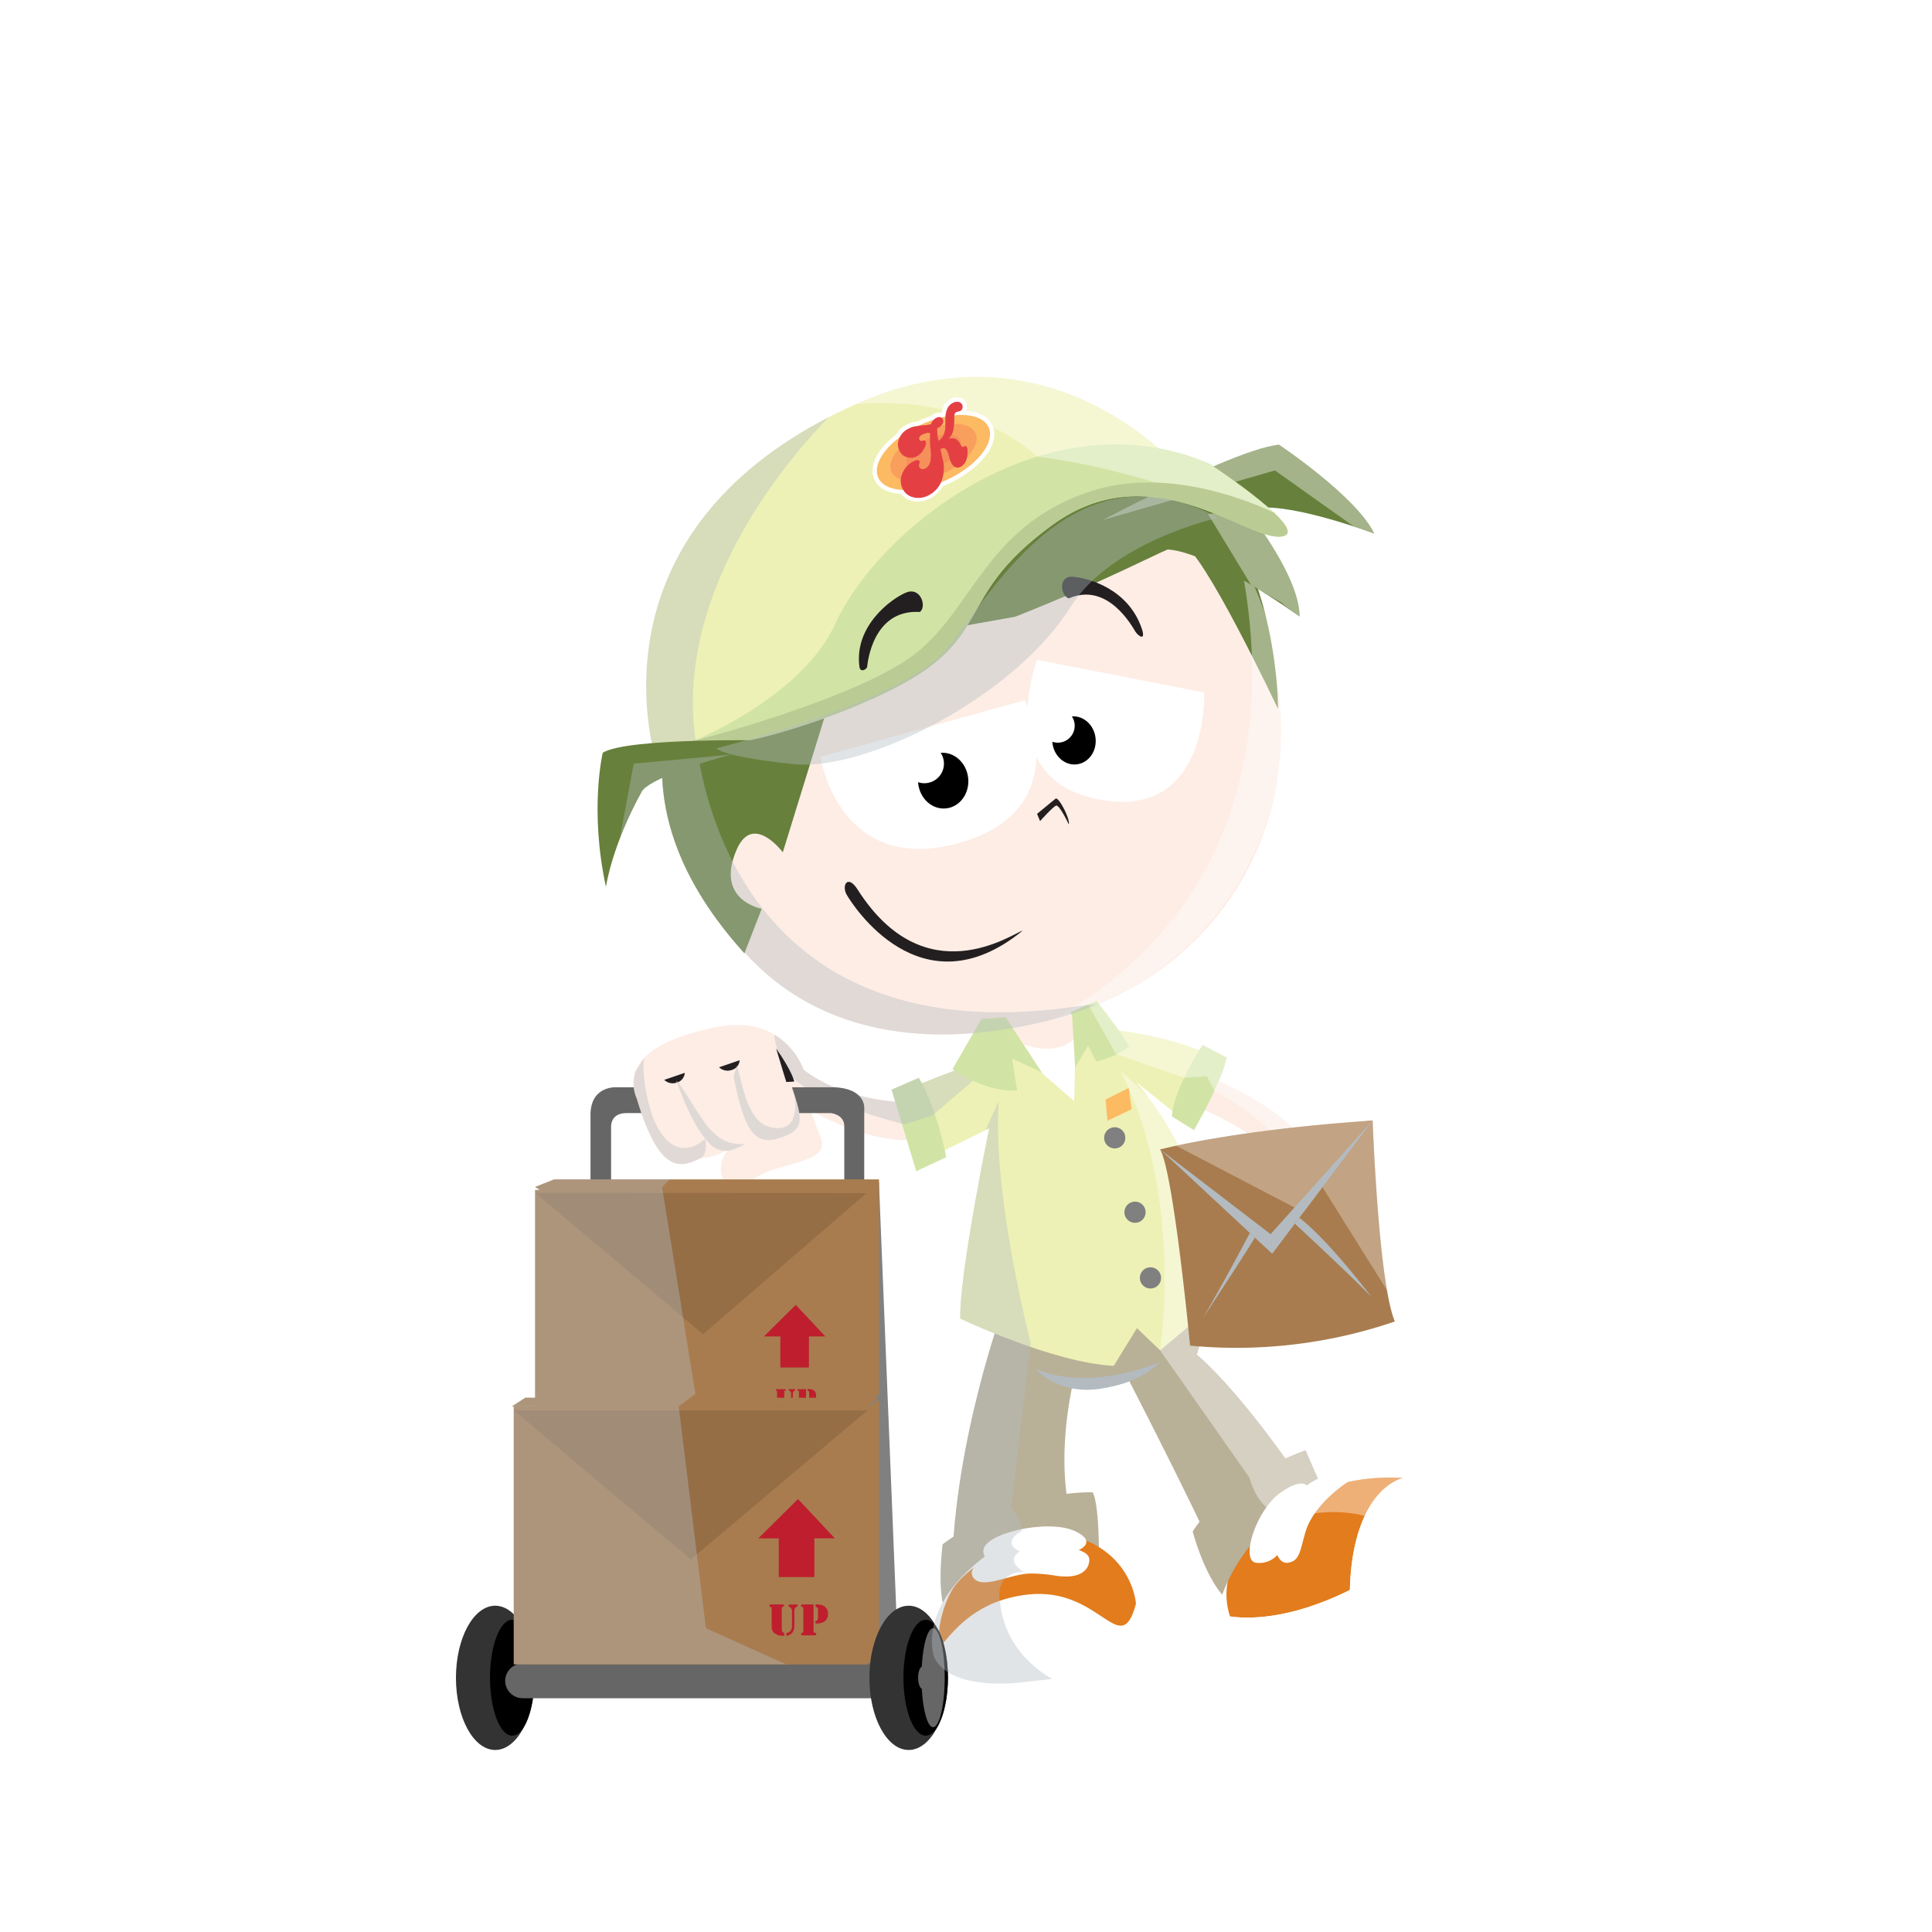 <svg xmlns="http://www.w3.org/2000/svg" viewBox="0 0 500 500"><defs><style>.cls-1{isolation:isolate;}.cls-2{fill:gray;}.cls-3{fill:#fdede5;}.cls-4{fill:#67803b;}.cls-14,.cls-30,.cls-5,.cls-7{opacity:0.4;}.cls-29,.cls-5,.cls-7{mix-blend-mode:overlay;}.cls-6,.cls-7{fill:#fff;}.cls-8{fill:#eef1b5;}.cls-9{fill:#d1e4a5;}.cls-10{fill:#231f20;}.cls-11{fill:#b9b098;}.cls-12{fill:#fcba63;}.cls-13{fill:none;}.cls-14,.cls-16,.cls-20,.cls-21,.cls-30{mix-blend-mode:multiply;}.cls-15,.cls-16,.cls-30{fill:#b3bbc1;}.cls-17{fill:#666;}.cls-18{fill:#a87c4f;}.cls-19{fill:#956e46;}.cls-20,.cls-22{fill:#be1e2d;}.cls-23{fill:#e27c1d;}.cls-24{fill:#333;}.cls-25{fill:#f89f5d;}.cls-26{fill:#f6905a;}.cls-27{fill:#e44044;}.cls-28{fill:#bacc94;}.cls-29{opacity:0.3;}</style></defs><g class="cls-1"><g id="Layer_1" data-name="Layer 1"><polygon class="cls-2" points="142.82 305.94 227.47 305.94 232.57 431.89 137.47 431.38 142.82 305.94"/><path class="cls-3" d="M256.11,256.21s-3.88,30.25,14,30.25,16.29-30.25,8.53-34.91S256.11,256.21,256.11,256.21Z"/><path class="cls-3" d="M269.93,264.5c57.62-13.5,76.93-73.45,49-119.21S198.71,125.12,180.09,163.9,182.63,285,269.93,264.5Z"/><path class="cls-4" d="M330.74,183.45s.65-65.35-49.81-70.74c-44.21-4.72-156.14,59-88.27,134l4.47-11.52s-12.31-2.2-6.42-15.44c4.21-9.48,11.88.83,11.88.83l16.29-52.75s16.66-3.45,43.85-8.22c26-10.3,36.7-16.63,43.13-18.93C311.29,142.18,330.74,183.45,330.74,183.45Z"/><g class="cls-5"><path class="cls-6" d="M320.74,144.14c7.22,33,7.06,87.85-47,119.08l-1,.58C327.32,249.25,346.39,188.86,320.74,144.14Z"/></g><path class="cls-4" d="M254.76,154.28s20.89-50.72,69.56-20.06c0,0,12,15.34,12,25.34,0,0-23-16.67-34-17.34,0,0-24.9-3.08-42.23,11.92"/><path class="cls-7" d="M323.73,151.31l.08.05c14.24,8.54,2.57,1,12.51,8.2,0-10-12-25.34-12-25.34q-1.17-.74-2.31-1.41a2,2,0,0,1-.25-.14c-.69-.4-1.37-.79-2.05-1.16l0,0c-1.49-.81-3-1.54-4.39-2.2h0c-1.69-.25-3.45-.44-5.3-.56Z"/><path class="cls-4" d="M267.32,144.34S317,116.43,331,115.09c0,0,20,13.34,24.66,23,0,0-20.33-7.66-30-6.66,0,0-27.62,2.46-45.62,9.46"/><path class="cls-7" d="M355.56,138.06l.09,0c-4.66-9.66-24.66-23-24.66-23l-.77.1-.26,0-.58.1-.32.06-.59.13-.33.08-.69.17-.27.07-1,.29-.14,0-.93.29-.36.11-.77.26-.42.14-.79.27-.4.14-.94.35-.28.1-1.28.48-.22.09-1.08.43-.42.16-.94.38-.44.18-1,.42-.4.16-1.22.53-.19.07-1.45.64-.28.12L311,122l-.43.2-1.08.48-.43.2-1.16.53-.34.16L304.51,125l-.28.13-1.25.6-.41.2-1.17.56-.39.19-1.31.64-.22.1L296.34,129l-.24.12-1.29.64-.36.18-1.2.61-.33.17-1.41.71-.06,0c-1,.53-2,1-3,1.56l-.25.13-1.15.59-.38.2-1.08.56-.21.12,44.58-12.84,20.31,14.43c2.85.94,4.86,1.67,5.31,1.84Z"/><path class="cls-8" d="M222.32,104.22c29-12.78,62-8.33,89,23.34,0,0-33.4-29.46-85,30-26.27,30.26-56,41-56,41S148.32,136.89,222.32,104.22Z"/><path class="cls-9" d="M177.65,192.56s29.42-11.34,38.44-31c11.81-25.7,55.9-59.69,97.23-41.36,0,0,27.33,18,18,18.67s-33.33-21.67-59-3c-26.59,19.33-14,29.3-43,43.33C209.32,188.89,183,195.56,177.65,192.56Z"/><g class="cls-5"><path class="cls-6" d="M332,138.79l.18,0a1.78,1.78,0,0,0,.37-.14l.14-.06a1.4,1.4,0,0,0,.32-.26h0a.93.93,0,0,0,.18-.34s0-.08,0-.12a1.37,1.37,0,0,0,0-.29.66.66,0,0,0,0-.14,1.87,1.87,0,0,0-.11-.42.09.09,0,0,0,0-.05,3.91,3.91,0,0,0-.24-.52,1.74,1.74,0,0,0-.11-.18,4.37,4.37,0,0,0-.25-.4l-.14-.21-.39-.51-.09-.11c-.17-.21-.35-.42-.55-.64l-.23-.25-.42-.44-.28-.28-.51-.5c-5.68-5.46-16.59-12.65-16.59-12.65A60.44,60.44,0,0,0,299.87,116c-24.56-21-52.58-22.84-77.55-11.82l-.85.39c15.31-1.19,32.66,1.34,47,13.56,21.37,2.92,45.16,10.07,62.41,20.73h.42A5.69,5.69,0,0,0,332,138.79Z"/></g><path class="cls-6" d="M268.39,170.76S256.05,203,286.32,207.22c26.67,3.67,25.33-28,25.33-28Z"/><path class="cls-6" d="M212.32,195.89l52.89-14.67s14.11,29.34-18.56,37.34C216.89,225.84,212.32,195.89,212.32,195.89Z"/><path class="cls-10" d="M221.92,230.17c-2.55-4-4.18-1-2.79,1.4s19.17,30.78,45.55,9.27C262.06,241.56,239.47,257.76,221.92,230.17Z"/><path class="cls-10" d="M268.39,210.62l4.78-3.92c.74-.66,3.83,5.16,3.44,6.67,0,0-2.44-5.22-3.31-4.87s-4.13,4-4.13,4Z"/><path d="M237.62,202.73c.43,4,3.67,6.87,7.25,6.48s6.12-3.92,5.69-7.88-3.68-6.87-7.25-6.48S237.19,198.76,237.62,202.73Z"/><path class="cls-6" d="M235.6,201.18a5.07,5.07,0,1,0,.06-7.16A5.08,5.08,0,0,0,235.6,201.18Z"/><path d="M272.36,192.23c.37,3.42,3.17,5.93,6.26,5.59s5.28-3.38,4.91-6.8-3.18-5.93-6.26-5.6S272,188.8,272.36,192.23Z"/><path class="cls-6" d="M270.62,190.89a4.38,4.38,0,1,0,.05-6.18A4.37,4.37,0,0,0,270.62,190.89Z"/><path class="cls-11" d="M258.85,340.8S245,379.68,246.5,413.47c0,0,21.44-10.9,36.7-6.18,0,0-12.36-14.9-5.82-48,0,0,8.36.72,14.9-1.82,0,0,24.35,47.24,24.71,51.6l22.17-22.17s-16.36-25.07-29.44-36.33c0,0,3.64-8.72-2.9-13.45S262.48,323.35,258.85,340.8Z"/><path class="cls-11" d="M284.29,409.47s.72-18.53-1.46-23.25c0,0-19.26-1.09-38.88,13.44,0,0-2.54,20,3.64,19.62S284.29,409.47,284.29,409.47Z"/><path class="cls-3" d="M242.5,285.2s-20.71,2.18-34.52-8.36c0,0-4.73-14.9-23.26-10.9s-22.65,10.54-19.92,18.36c2.44,7,4.69,7.59,4.69,7.59s7.33,14.05,20.32,4.58c0,0-5.21,3.19-2.46,9.51,2.36,5.43,4.71-.41,12-3s15.2-3,13-8.7c-2.52-6.55-2.52-6.95-2.52-6.95s20.34,12.36,34.15,5.81S242.5,285.2,242.5,285.2Z"/><path class="cls-6" d="M260,269.22s14.66,8,20-1.5l3.16,37.5S260.49,274.56,260,269.22Z"/><path class="cls-6" d="M282.15,271.22s-7.33,9.34-21.83,1.84l-.83-5.17s15.5,9.5,21-2.67Z"/><path class="cls-3" d="M308.65,285.89s16,6.5,22.5,14.17,7.5-1.67,7.5-1.67-.16-8.5-25.5-19.67S304,283.56,308.65,285.89Z"/><path class="cls-8" d="M288.24,353.47l6-9.75,6,5.75,15.25-12.75s0-31.5-21.5-56.75l14,11.25,6.25-17.5s-10.25-6.25-32-7.75l-3.75-.25L278,285l-18-15.75L249.73,276l-16.24,6.28,4.63,18.58L256,292s-7.75,37.5-7.5,49.25C248.49,341.22,272.49,352.72,288.24,353.47Z"/><path class="cls-9" d="M317.49,273.72l-6.25-3.25s-7.45,11-7.95,18.47l5.7,3.53S315.74,281,317.49,273.72Z"/><polygon class="cls-12" points="286.11 284.56 286.61 290.06 292.86 287.06 292.11 281.56 286.11 284.56"/><path class="cls-13" d="M294.24,343.72s-6.5-44-16.25-58.75"/><path class="cls-9" d="M230.74,282l6.38,21.11,7.76-3.63s-2.07-11.8-7.07-20.55Z"/><g class="cls-14"><path class="cls-15" d="M234.15,291l7.2-2.33,11.36-9.76,0-4.9-3,2-11.17,4.32c-.24-.47-.49-.93-.75-1.39L230.74,282l.94,3.13c-7.09-.65-16.37-2.66-23.7-8.26a18,18,0,0,0-7.65-9.14c.51,3.5,1.79,7.9,4.9,11.2C211.26,285.31,234.15,291,234.15,291Z"/></g><path class="cls-9" d="M269.74,277.72l-9.5-14.5s-2.25.25-5,4S266.74,275.72,269.74,277.72Z"/><polygon class="cls-9" points="278.24 276.22 284.49 265.8 277.4 261.93 278.24 276.22"/><path class="cls-9" d="M263.24,282.22l-3-19-6.25.5-7.5,13S254.74,282.72,263.24,282.22Z"/><path class="cls-9" d="M283.74,274.72,277,262l6.75-3s6.5,8.25,8.5,11.75C292.24,270.72,290.49,273,283.74,274.72Z"/><g class="cls-5"><path class="cls-6" d="M338.65,298.39s-.15-8-23.24-18.65a42.06,42.06,0,0,0,2.08-6l-6.25-3.25s-.35.52-.9,1.4a83.13,83.13,0,0,0-20.78-5.17c-2.6-3.64-5.82-7.73-5.82-7.73l-2.12.94,7.16,12.83,17.67,6.16,5.85-.42,2,3.77s17.67,9,21.4,20.82C338.17,302.88,338.65,298.39,338.65,298.39Z"/></g><circle class="cls-2" cx="288.49" cy="294.47" r="2.75"/><circle class="cls-2" cx="293.74" cy="313.72" r="2.75"/><circle class="cls-2" cx="297.74" cy="330.72" r="2.75"/><path class="cls-16" d="M268.07,354.27s11.76,6.25,32.1-1.7c0,0-4.87,5.41-15.79,6.89S268.07,354.27,268.07,354.27Z"/><path class="cls-17" d="M158.15,319.06V291.72s-.33-3.66,4-3.66H215s3.33.33,3.5,3.16v26.67h5.16V287.22s.84-5.33-7.5-5.83H159.82s-6.67-.67-7,6.67v31Z"/><path class="cls-3" d="M177.14,280.8c2.93,5.55,8,17,4.18,18.92-5.25,2.67-10.72,4.16-16.52-15.42a9.6,9.6,0,0,1-.31-7.08"/><path class="cls-3" d="M175,279.81c2.35,7.29,7.57,20.16,14.45,17.75,9.5-3.34,5.7-7.42,2.53-18.09"/><path class="cls-3" d="M189.43,276.57c2.59,13,4.56,20.22,11.74,18.13,8.16-2.39,6.21-5.59,3.1-15.47"/><polygon class="cls-18" points="138.49 307.18 224.24 363.99 227.49 360.74 227.49 305.22 143.44 305.22 138.49 307.18"/><rect class="cls-18" x="138.49" y="307.96" width="85.75" height="66.01"/><polyline class="cls-19" points="138.49 308.7 181.95 345.31 224.24 308.79"/><polygon class="cls-20" points="213.59 345.86 205.94 337.7 197.71 345.86 201.95 345.86 201.95 353.9 209.35 353.9 209.35 345.86 213.59 345.86"/><g class="cls-21"><path class="cls-22" d="M201.1,363.4v-3.19a.28.28,0,0,0,0-.2.11.11,0,0,0,0-.05l-.16,0a.21.21,0,0,1-.16-.22.17.17,0,0,1,.08-.16.34.34,0,0,1,.22-.06h2l.14,0a.24.24,0,0,1,.12.07.28.28,0,0,1,0,.13.21.21,0,0,1-.16.22l-.16,0a.11.11,0,0,0,0,.05.28.28,0,0,0-.05.2v3.41c0,.23,0,.39,0,.49a.85.85,0,0,0,.08.24.38.38,0,0,0,.12.15,1,1,0,0,0,.25.1v.53h-.09a3.55,3.55,0,0,1-.88-.09,2.07,2.07,0,0,1-.72-.33,1.24,1.24,0,0,1-.44-.48A2,2,0,0,1,201.1,363.4Zm2.64,1.73v-.53a1.18,1.18,0,0,0,.68-.33,1.34,1.34,0,0,0,.31-.93v-2.65a.79.79,0,0,0-.43-.77.82.82,0,0,1-.17-.11.29.29,0,0,1,0-.14.16.16,0,0,1,.07-.15.54.54,0,0,1,.26,0h1.16a.19.19,0,0,1,.08,0,.2.2,0,0,1,.11.17.18.18,0,0,1-.07.15l-.17.11a.63.63,0,0,0-.28.3.93.93,0,0,0-.1.45v2.66a2,2,0,0,1-.3,1.12,1.55,1.55,0,0,1-.63.52A2,2,0,0,1,203.74,365.13Z"/><path class="cls-22" d="M208.61,359.47v4.78a.37.37,0,0,0,.06.23l.06,0,.19.05a.21.21,0,0,1,.19.22.18.18,0,0,1-.11.17.41.41,0,0,1-.25,0h-2.06a.45.45,0,0,1-.22,0,.17.17,0,0,1-.08-.16.21.21,0,0,1,.16-.22l.16,0,0-.05a.3.3,0,0,0,.05-.21v-4.07a.28.28,0,0,0-.05-.2.11.11,0,0,0,0-.05l-.16,0a.21.21,0,0,1-.16-.22.17.17,0,0,1,.08-.16.36.36,0,0,1,.22-.06h1.92Zm.34,3.43v-.44a1,1,0,0,0,.25-.08.33.33,0,0,0,.12-.14.89.89,0,0,0,.09-.43v-1.3a.94.94,0,0,0,0-.28.39.39,0,0,0-.11-.17.56.56,0,0,0-.32-.15v-.44a3.64,3.64,0,0,1,1.23.16,1.52,1.52,0,0,1,1,1.51,1.76,1.76,0,0,1-.27,1,1.66,1.66,0,0,1-.78.59A3.55,3.55,0,0,1,209,362.9Z"/></g><path class="cls-23" d="M363.08,382.48c-24.92-1.52-38.26,14.43-38.26,14.43s-10.54,9.06-6.49,21.44c4,.59,15,1.11,31-6.85C349.71,395.54,355.1,385.08,363.08,382.48Z"/><path class="cls-6" d="M323.59,425.61c24.74,5.07,49.71-17.2,54.26-21.27s8-19.37-12.64-21.71c-.72-.06-1.42-.11-2.13-.15-8,2.6-13.37,13.06-13.71,29-16.06,8-27.05,7.44-31,6.85C318.81,421.85,320.32,424.65,323.59,425.61Z"/><path class="cls-6" d="M241.92,429.2s-6.79-15.56,20.83-31.64c0,0,20.22-7.78,31,15.48,9.39,20.28-18.73,21-27.88,22.16C261.32,435.78,246.43,437.24,241.92,429.2Z"/><path class="cls-23" d="M244.16,425.15c3.44-4,9.19-11.06,21.83-12.48,18.91-2.13,23.95,17.28,28,2.4,0,0-1-17.23-23.9-18.86,0,0-19.24,7-24,15.8C242.48,418.75,242.19,427.41,244.16,425.15Z"/><path class="cls-6" d="M263.24,403.09s-8.55,3-8.76-1.62,16.73-8.51,23.76-5.2-.67,5.87-2.2,5.78S268.16,401.34,263.24,403.09Z"/><path class="cls-6" d="M267.35,407.23a39.86,39.86,0,0,1,5.39.48c5.62,1,9-.6,9.18-3.93.19-4.07-12-3.73-18-3.17s-14.43,4.47-12,7.72S261.83,407,267.35,407.23Z"/><path class="cls-24" d="M118,434.22c0-10.31,4.55-18.66,10.16-18.66s10.17,8.35,10.17,18.66-4.55,18.67-10.17,18.67S118,444.53,118,434.22Z"/><path d="M126.81,434.19c0-8.27,2.58-15,5.76-15s5.75,6.71,5.75,15-2.58,15-5.75,15S126.81,442.46,126.81,434.19Z"/><path class="cls-17" d="M232.5,435a4.54,4.54,0,0,1-4.58,4.5h-92.6a4.54,4.54,0,0,1-4.58-4.5h0a4.54,4.54,0,0,1,4.58-4.5h92.6a4.54,4.54,0,0,1,4.58,4.5Z"/><polygon class="cls-18" points="227.49 427.97 224.49 430.72 135.96 430.72 135.96 363.99 224.49 363.99 227.49 362.25 227.49 427.97"/><polygon class="cls-18" points="227.49 361.73 178.72 361.73 140.44 361.73 135.96 361.73 132.46 363.99 224.24 363.99 227.49 361.73"/><rect class="cls-18" x="132.96" y="363.99" width="91.52" height="66.74"/><polyline class="cls-19" points="132.96 365.02 178.77 403.59 224.49 365.02"/><polygon class="cls-20" points="216.05 398.12 206.52 387.95 196.25 398.13 201.54 398.13 201.54 408.15 210.76 408.15 210.76 398.12 216.05 398.12"/><g class="cls-21"><path class="cls-22" d="M199.71,420.88v-4.59a.47.47,0,0,0-.07-.3s0-.06-.06-.06l-.23-.08a.31.31,0,0,1-.23-.31.29.29,0,0,1,.11-.24.62.62,0,0,1,.33-.08h2.91l.22,0a.34.34,0,0,1,.16.1.31.31,0,0,1,.06.19.3.3,0,0,1-.23.31l-.22.08s-.05,0-.07.06a.47.47,0,0,0-.07.3v4.92c0,.33,0,.56,0,.69a1.37,1.37,0,0,0,.11.36.74.74,0,0,0,.17.21,1.39,1.39,0,0,0,.36.14v.77h-.13a5.06,5.06,0,0,1-1.27-.13,3.48,3.48,0,0,1-1-.47,1.91,1.91,0,0,1-.64-.7A2.86,2.86,0,0,1,199.71,420.88Zm3.81,2.5v-.77a1.63,1.63,0,0,0,1-.48,1.87,1.87,0,0,0,.44-1.33V417a1.15,1.15,0,0,0-.61-1.12.75.75,0,0,1-.24-.16.27.27,0,0,1-.06-.19.23.23,0,0,1,.11-.22.83.83,0,0,1,.37-.07h1.68a.31.31,0,0,1,.12,0,.28.28,0,0,1,.06.45,1.61,1.61,0,0,1-.26.16,1,1,0,0,0-.4.43,1.45,1.45,0,0,0-.15.66v3.83a2.81,2.81,0,0,1-.43,1.62,2.21,2.21,0,0,1-.91.75A2.52,2.52,0,0,1,203.52,423.38Z"/><path class="cls-22" d="M210.54,415.22v6.89a.5.5,0,0,0,.09.33.23.23,0,0,0,.08.07l.27.07a.32.32,0,0,1,.28.33.27.27,0,0,1-.15.24.69.69,0,0,1-.37.07h-3a.54.54,0,0,1-.33-.08.25.25,0,0,1-.11-.22.31.31,0,0,1,.23-.32l.23-.08.07-.06a.6.6,0,0,0,.07-.3v-5.87a.55.55,0,0,0-.07-.3s-.05-.06-.07-.06l-.23-.08a.31.31,0,0,1-.23-.32.28.28,0,0,1,.11-.23.62.62,0,0,1,.33-.08h2.76Zm.5,4.94v-.63a1.52,1.52,0,0,0,.35-.12.51.51,0,0,0,.18-.2,1.34,1.34,0,0,0,.12-.62v-1.87a1.44,1.44,0,0,0,0-.41.63.63,0,0,0-.16-.25.78.78,0,0,0-.46-.2v-.64a5.19,5.19,0,0,1,1.78.23,2.37,2.37,0,0,1,1.05.81,2.33,2.33,0,0,1,.39,1.37,2.48,2.48,0,0,1-.4,1.47,2.26,2.26,0,0,1-1.11.84A5,5,0,0,1,211,420.16Z"/></g><path class="cls-10" d="M224.42,172.53c.1-.75,1.34-14.89,13.62-14.15,1.89-1.29.26-6.64-3.62-5s-13.41,8.71-12,19.18C222.61,174.18,224.32,173.28,224.42,172.53Z"/><path class="cls-10" d="M293.81,163.42c-.75-1.2-7.1-12.95-17.2-8.56-2.12-.59-2.89-5.89,1.06-5.59s14.4,3.07,17.87,13.56C296.57,166,294.56,164.63,293.81,163.42Z"/><path class="cls-6" d="M256.84,110.09c-1-2.19-3.42-3.51-6.85-3.75a2.29,2.29,0,0,0,.17-.46,2.37,2.37,0,0,0-2-3,3.42,3.42,0,0,0-2.13.39,4.15,4.15,0,0,0-1.89,2,5.87,5.87,0,0,0-.45,1.58l-.21-.05a2.59,2.59,0,0,0-1.69.29,4.67,4.67,0,0,0-.6.38l-.19.17a32.24,32.24,0,0,0-3.2,1.26l-.43.21-.07,0-.55.08a7.47,7.47,0,0,0-1.28.33l-.46.2-.52.25A5.88,5.88,0,0,0,232,112.4c-5.06,3.88-7.24,8.35-5.7,11.7,1,2.19,3.44,3.52,6.88,3.76a5.14,5.14,0,0,0,2.87,1.77,6.24,6.24,0,0,0,1.48.18h0a6.89,6.89,0,0,0,3.2-.82,8,8,0,0,0,3.28-3.15l1.3-.57C253.9,121.35,259,114.68,256.84,110.09Z"/><path class="cls-12" d="M255.85,110.55c1.82,4-3.08,10.11-11,13.73s-15.73,3.33-17.55-.64,3.08-10.11,11-13.72S254,106.59,255.85,110.55Z"/><path class="cls-25" d="M252.47,112.1c1.39,3-2.35,7.72-8.36,10.48s-12,2.54-13.39-.49,2.35-7.71,8.36-10.47S251.08,109.08,252.47,112.1Z"/><path class="cls-26" d="M248.46,113.94c.88,1.91-1.48,4.88-5.28,6.62s-7.58,1.6-8.46-.31,1.49-4.87,5.28-6.61S247.58,112,248.46,113.94Z"/><path class="cls-27" d="M239.07,114a.27.27,0,0,1,.26,0,.35.35,0,0,1,.21.19,1.14,1.14,0,0,1,.08.68,3.52,3.52,0,0,1-.34,1,5.05,5.05,0,0,1-.86,1.34,4.34,4.34,0,0,1-1.18.91,3.19,3.19,0,0,1-2.5.21,3.05,3.05,0,0,1-1.92-1.57,3.76,3.76,0,0,1-.15-3.18A4.78,4.78,0,0,1,235,111a5,5,0,0,1,.47-.23,3,3,0,0,1,.41-.18,6.53,6.53,0,0,1,1.06-.27c.41-.07,1-.15,1.75-.25l.43,0,.4-.06.25,0a1.14,1.14,0,0,0,.25-.06l.42-.07.49-.1a3.77,3.77,0,0,1,.27-.57,2.92,2.92,0,0,1,.32-.44,3.06,3.06,0,0,1,.36-.36,3.52,3.52,0,0,1,.43-.27,1.49,1.49,0,0,1,1-.18.94.94,0,0,1,.69.53,1.21,1.21,0,0,1-.06,1.19,2.71,2.71,0,0,1-1.2,1.07l-.18.09a13.83,13.83,0,0,0,.07,1.78,9.44,9.44,0,0,0,.28,1.46,4.09,4.09,0,0,0,.8-.72,3.36,3.36,0,0,0,.51-.85c0-.06,0-.12.07-.19a2.09,2.09,0,0,0,.08-.23,5.4,5.4,0,0,0,.29-1.84l0-1.8a6.54,6.54,0,0,1,.48-2.65,3.06,3.06,0,0,1,1.39-1.49A2.3,2.3,0,0,1,248,104a1.32,1.32,0,0,1,1,.7,1.29,1.29,0,0,1,.08.93,1.11,1.11,0,0,1-.56.73l-.21.08-.28.07-.33.06a1.32,1.32,0,0,0-.22.08,1.08,1.08,0,0,0-.24.18.86.86,0,0,0-.16.3,2.32,2.32,0,0,0-.1.4,4.45,4.45,0,0,0,0,.56c0,.2,0,.43,0,.68s0,.52-.07.78a1.66,1.66,0,0,1,0,.24c0,.07,0,.14,0,.21,0,.23-.06.46-.09.67s-.06.4-.09.57v.05a.43.43,0,0,1,0,0,5.11,5.11,0,0,1-.3.91,5.49,5.49,0,0,1-.51.88l-.2.25-.21.26a2.46,2.46,0,0,1,1.83,0,3.64,3.64,0,0,1,1.33,1.59,1.23,1.23,0,0,0,.33.43.35.35,0,0,0,.34,0l.07,0,.07-.07a.38.38,0,0,1,.09-.09l.09,0a.35.35,0,0,1,.3,0,.53.53,0,0,1,.24.25,1.84,1.84,0,0,1,.18.63,4.26,4.26,0,0,1,0,.89,1,1,0,0,1,0,.24c0,.08,0,.16,0,.25a4.67,4.67,0,0,1-.43,1.65,3.35,3.35,0,0,1-.92,1.18l-.19.14-.22.12a1.54,1.54,0,0,1-1.36.11,2.4,2.4,0,0,1-1.1-1.16l0,0a.05.05,0,0,0,0,0,1.5,1.5,0,0,0-.09-.18s-.05-.1-.07-.14a3.57,3.57,0,0,1-.18-.53c-.07-.23-.18-.64-.35-1.25-.05-.15-.1-.31-.16-.47a3.63,3.63,0,0,0-.19-.44,1.44,1.44,0,0,0-.66-.71,1.18,1.18,0,0,0-.91.12l-.14.07c0,.1,0,.19.05.26a.34.34,0,0,0,0,.14l.17.71.15.73.17.71a9.47,9.47,0,0,1-.24,5.64,6.93,6.93,0,0,1-3.36,3.76,5.49,5.49,0,0,1-3.91.55,4.11,4.11,0,0,1-2.83-2.19,4.55,4.55,0,0,1-.1-3.94,5.94,5.94,0,0,1,2.92-3.22,2.34,2.34,0,0,1,1-.3.57.57,0,0,1,.56.3.59.59,0,0,1,0,.08.19.19,0,0,1,0,.08.4.4,0,0,1,0,.18c0,.08,0,.2-.1.36a1.4,1.4,0,0,0-.06.41,1,1,0,0,0,.11.4.88.88,0,0,0,.64.51,1.34,1.34,0,0,0,.92-.18,2.31,2.31,0,0,0,.86-.79,3,3,0,0,0,.45-1.22,9.65,9.65,0,0,0,.09-1.07,7.36,7.36,0,0,0,0-1l-.07-.71-.08-.67-.06-.69,0-.34a2.53,2.53,0,0,0,0-.3c0-.1,0-.2,0-.29a2.53,2.53,0,0,1,0-.27,7.61,7.61,0,0,1,0-.83c0-.29,0-.63.05-1l-.1.06-.1,0h0L240,112l-.61.23-.07,0-.07,0-.32.13-.26.12a1.53,1.53,0,0,0-.69.63.73.73,0,0,0,0,.73.5.5,0,0,0,.27.24.78.78,0,0,0,.32,0l0,0h0Z"/><line class="cls-13" x1="268.98" y1="170.76" x2="310.91" y2="179.08"/><line class="cls-13" x1="212.78" y1="195.76" x2="264.5" y2="181.42"/><path class="cls-10" d="M171.9,279.47l5.32-1.82a2.79,2.79,0,0,1-2.06,2.52A3.19,3.19,0,0,1,171.9,279.47Z"/><path class="cls-10" d="M186.1,276.21l5.32-1.82a2.79,2.79,0,0,1-2.07,2.52A3.18,3.18,0,0,1,186.1,276.21Z"/><path class="cls-10" d="M205.54,279.91s-.32-2.33-4.67-8.55c1.32,4.47,2.62,8.66,2.62,8.66Z"/><path class="cls-11" d="M337.89,375.34s-20.14,6.79-29.22,21c0,0,2.69,10.5,7.63,16.37a45.29,45.29,0,0,1,26.3-26.48Z"/><path class="cls-6" d="M337.72,389.64c2.26-3.34,1.61-8.84-6.21-3.43-6.38,4.4-10.69,17.81-6.38,18.24a6.33,6.33,0,0,0,6-2.72c1-2.81,2.79-6.85,2.79-6.85Z"/><path class="cls-6" d="M348.89,383.45s-8.78,5.52-11,12.92c-1.47,4.82-1.38,7.66-4.66,8.08-3,.39-5.3-6.11-.45-14C336.09,385,343.36,379,348.89,383.45Z"/><path class="cls-24" d="M225,434.22c0-10.31,4.55-18.66,10.16-18.66s10.17,8.35,10.17,18.66-4.55,18.67-10.17,18.67S225,444.53,225,434.22Z"/><path d="M233.81,434.19c0-8.27,2.58-15,5.76-15s5.75,6.71,5.75,15-2.58,15-5.75,15S233.81,442.46,233.81,434.19Z"/><path class="cls-17" d="M238.49,434.19c0-7.07,1.34-12.81,3-12.81s3,5.74,3,12.81-1.35,12.81-3,12.81S238.49,441.27,238.49,434.19Z"/><path class="cls-17" d="M237.6,434.19c0-1.62.54-2.93,1.21-2.93s1.22,1.31,1.22,2.93-.55,2.93-1.22,2.93S237.6,435.81,237.6,434.19Z"/><line class="cls-18" x1="224.4" y1="307.96" x2="227.73" y2="305.22"/><path class="cls-28" d="M229.32,179.22c29-14,16.41-24,43-43.33,25.67-18.67,49.67,3.67,59,3,3.51-.25,1.83-2.95-1.62-6.23-7.45-3.52-28.43-11.82-47.55-5.49-27.68,9.18-30.41,31.51-46.61,43-14.5,10.27-50,20.16-57,21.76l-.88.65C183,195.56,209.32,188.89,229.32,179.22Z"/><g class="cls-5"><path class="cls-6" d="M365.21,382.63c-.72-.06-1.42-.11-2.13-.15a51.15,51.15,0,0,0-14.38,1.1l.19-.13c-2.43-1.94-5.19-1.88-7.81-.74l-3.19-7.37s-2.11.72-5.26,2.15c-6-8.31-15-20.1-22.91-26.88,0,0,2-4.89.32-9.33l5.45-4.56s0-28.35-18.38-52.83c-4.17-4.23-7.16-6.81-7.16-6.81,16.54,32.4,10.29,72.39,10.29,72.39l23.15,33s1.18,4.91,4.35,7.61c3.17-1.48,5,.35,5,.35s4.38-2.75,7.49,1.21c18.66-2.3,28.34,8.81,32.81,16.78,2.26-1.82,3.91-3.3,4.8-4.09C382.4,400.28,385.9,385,365.21,382.63Z"/></g><path class="cls-18" d="M355.24,290s1.5,42,5.75,52a126.75,126.75,0,0,1-53,6.25s-4.25-44.75-7.75-50.75C300.24,297.47,318.74,292.47,355.24,290Z"/><path class="cls-16" d="M355,335.72s-14-18.5-21-22l-1,1S349.24,329.72,355,335.72Z"/><path class="cls-16" d="M311.24,341.22s13.25-20,15.5-24.25l-1.5-1.25S316.74,332,311.24,341.22Z"/><polyline class="cls-18" points="355.24 289.97 329.24 324.47 300.24 297.47"/><g class="cls-29"><path class="cls-6" d="M304.35,296.51l33,17.21,4.9-6.5L359,334c-2.72-15.66-3.73-44-3.73-44C328.67,291.79,311.66,294.93,304.35,296.51Z"/></g><polyline class="cls-16" points="355.24 289.97 329.24 324.47 300.24 297.47 328.83 319.4 355.24 289.97"/><g class="cls-14"><path class="cls-15" d="M180,191.56c-5.46-38.38,23.44-72.25,34.46-83.59-64.56,33.41-44.18,90.59-44.18,90.59l1-.4c-.18,15.15,6,31.53,21.32,48.5l.07-.18c15.26,17,40.33,26.67,77.2,18a89.12,89.12,0,0,0,14.39-4.66c-1.84.16-3.9.4-6.21.73C212.51,269.89,185.83,232.33,180,191.56Z"/></g><path class="cls-4" d="M200.05,191.62s-37.73-.81-44.06,3.19c0,0-3.51,14.71.83,34.71,0,0,1.46-10.53,9.26-24.66,1.64-3,15.32-8,28.75-10.86"/><g class="cls-14"><path class="cls-15" d="M189.46,195.26,164,197.63l-3.57,19.24a97.7,97.7,0,0,1,5.62-12C167.5,202.29,178,198.19,189.46,195.26Z"/></g><path class="cls-3" d="M175,279.81c1.66,5.13,4.73,13,8.81,16.4-2.78-2.8-5.79-7.81-8.73-16.4Z"/><path class="cls-30" d="M201.17,294.7c7-2,6.56-4.67,4.37-11.52,0,0,2.34,10.79-6.49,8.44-6.12-1.63-7.19-13.16-8.41-15.89l-.25,1c-.13.43-.33,1.12-.53,2C192.26,290.37,194.39,296.67,201.17,294.7Z"/><path class="cls-30" d="M189.49,297.56a17.69,17.69,0,0,0,3.28-1.49c-3.7.14-6.87-.67-10.46-5.66-2.42-3.36-4.79-7.62-7-10.61h-.18c2.94,8.59,5.95,13.6,8.73,16.4A5.6,5.6,0,0,0,189.49,297.56Z"/><g class="cls-14"><path class="cls-15" d="M164.8,284.3c5.8,19.58,11.27,18.09,16.52,15.42,1.36-.69,1.58-2.6,1.18-5-.16.09-7.18,7.27-12.72-3.71-2-3.91-3.74-12.58-3.12-17.17l-2.17,3.4A9.6,9.6,0,0,0,164.8,284.3Z"/></g><g class="cls-14"><path class="cls-15" d="M258.88,415.22c-1.77-8.85,6-8.41,6-8.41s-4.93-2.87-.92-5.3c-3.72-1.54-1.86-4,0-5s-2.3-6.37-2.3-6.37l5.11-42.47s-10.06-38.6-8.29-62.68c0,0-1.44,2.92-3.39,7.47L256,292s-7.75,37.5-7.5,49.25c0,0,3.61,1.73,8.94,3.89-2.82,8.91-9,30.38-10.63,52.55-.94.64-1.89,1.3-2.85,2,0,0-1.17,9.27,0,15.06-4.68,8.44-2.05,14.48-2.05,14.48,4.51,8,19.4,6.58,23.93,6,1.64-.21,3.91-.4,6.45-.7C267.15,431.49,260.17,425.58,258.88,415.22Z"/></g><g class="cls-14"><polygon class="cls-15" points="175.65 363.99 179.97 360.74 171.34 307.22 173.36 305.22 143.44 305.22 138.49 307.18 139.66 307.96 138.49 307.96 138.49 361.73 135.96 361.73 132.46 363.99 132.96 363.99 132.96 430.72 203.42 430.72 182.69 421.38 175.65 363.99"/></g><path class="cls-30" d="M315.3,134s-27.64,6.09-38.23,23.07c-14.53,23.3-52.92,42.63-71.67,40.69s-20-4.09-20-4.09,48.48-12.11,59.58-25.85C257.78,152,278.2,114.42,315.3,134Z"/></g></g></svg>